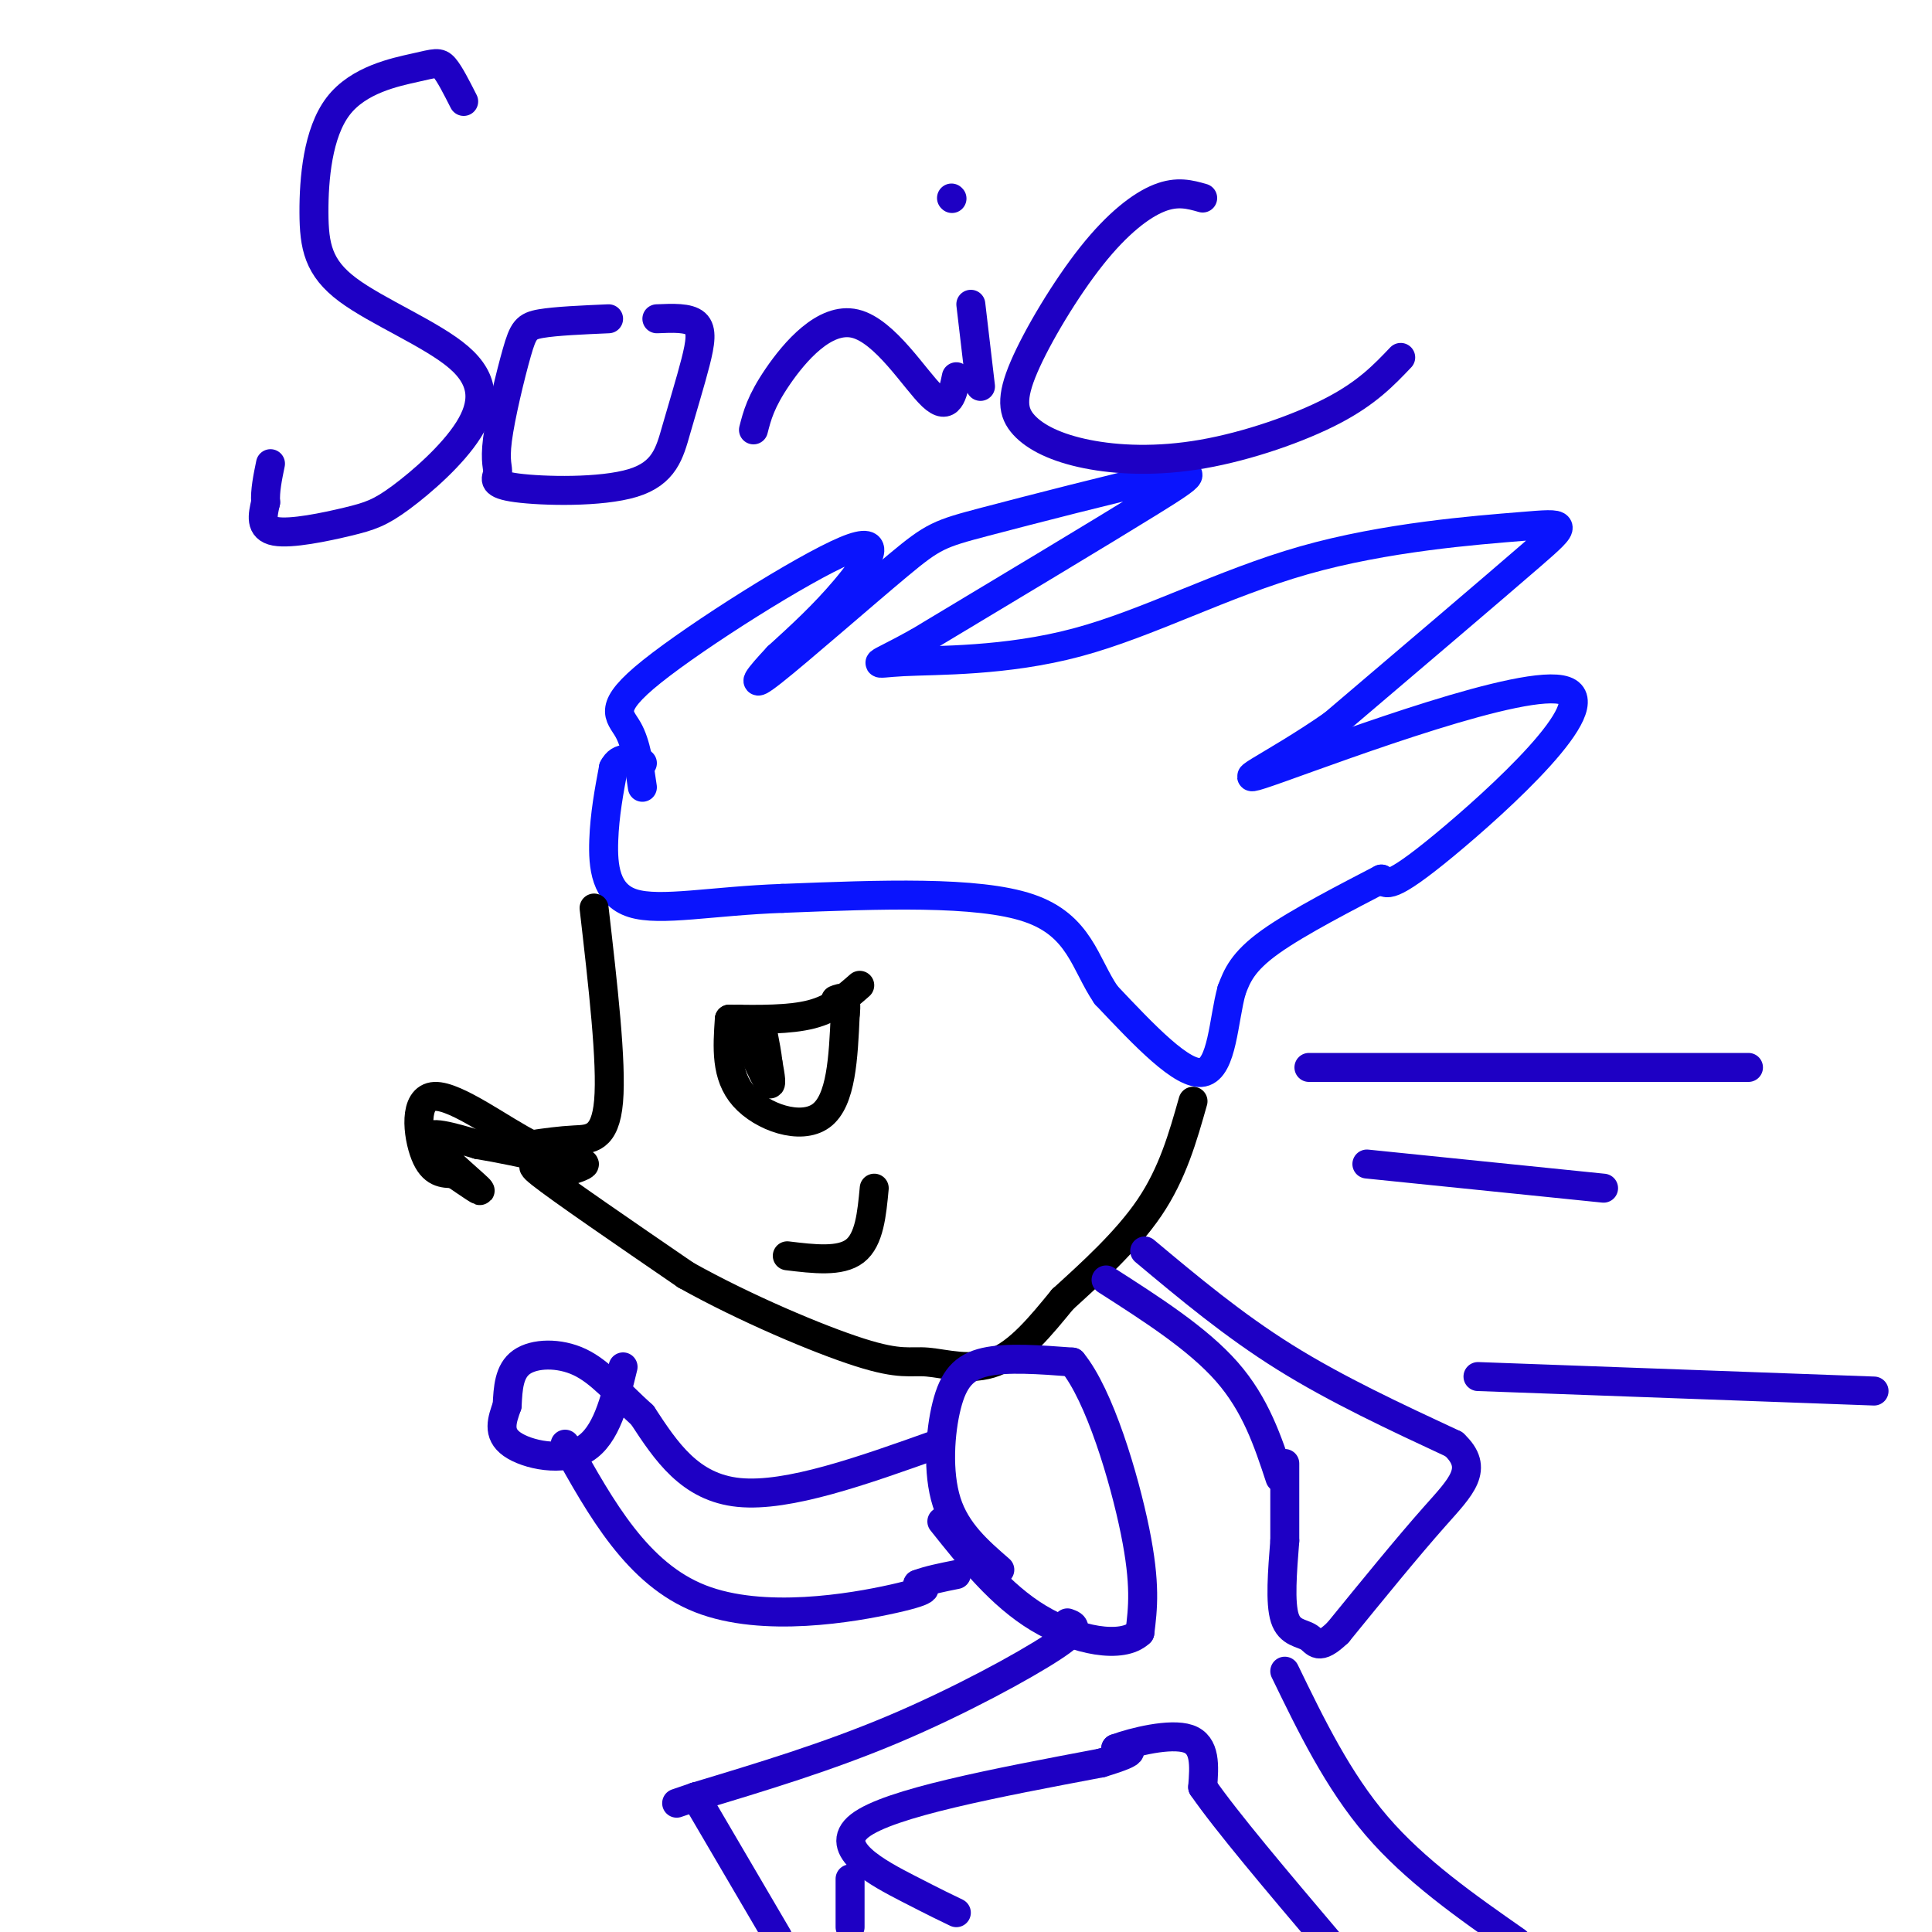 <svg viewBox='0 0 400 400' version='1.1' xmlns='http://www.w3.org/2000/svg' xmlns:xlink='http://www.w3.org/1999/xlink'><g fill='none' stroke='rgb(10,20,253)' stroke-width='6' stroke-linecap='round' stroke-linejoin='round'><path d='M133,163c-0.644,-4.512 -1.289,-9.024 -3,-12c-1.711,-2.976 -4.490,-4.416 5,-12c9.490,-7.584 31.247,-21.311 40,-25c8.753,-3.689 4.501,2.660 0,8c-4.501,5.340 -9.250,9.670 -14,14'/><path d='M161,136c-3.825,4.072 -6.389,7.253 -1,3c5.389,-4.253 18.731,-15.941 26,-22c7.269,-6.059 8.464,-6.490 18,-9c9.536,-2.510 27.414,-7.099 36,-9c8.586,-1.901 7.882,-1.115 -2,5c-9.882,6.115 -28.941,17.557 -48,29'/><path d='M190,133c-9.710,5.388 -9.984,4.358 -3,4c6.984,-0.358 21.228,-0.043 36,-4c14.772,-3.957 30.073,-12.184 47,-17c16.927,-4.816 35.480,-6.220 45,-7c9.520,-0.780 10.006,-0.937 2,6c-8.006,6.937 -24.503,20.969 -41,35'/><path d='M276,150c-12.767,8.911 -24.185,13.687 -11,9c13.185,-4.687 50.973,-18.839 59,-16c8.027,2.839 -13.707,22.668 -25,32c-11.293,9.332 -12.147,8.166 -13,7'/><path d='M286,182c-6.778,3.533 -17.222,8.867 -23,13c-5.778,4.133 -6.889,7.067 -8,10'/><path d='M255,205c-1.689,6.044 -1.911,16.156 -6,17c-4.089,0.844 -12.044,-7.578 -20,-16'/><path d='M229,206c-4.400,-6.400 -5.400,-14.400 -16,-18c-10.600,-3.600 -30.800,-2.800 -51,-2'/><path d='M162,186c-14.524,0.512 -25.333,2.792 -31,1c-5.667,-1.792 -6.190,-7.655 -6,-13c0.190,-5.345 1.095,-10.173 2,-15'/><path d='M127,159c1.333,-2.667 3.667,-1.833 6,-1'/></g>
<g fill='none' stroke='rgb(0,0,0)' stroke-width='6' stroke-linecap='round' stroke-linejoin='round'><path d='M123,188c1.844,16.022 3.689,32.044 3,40c-0.689,7.956 -3.911,7.844 -7,8c-3.089,0.156 -6.044,0.578 -9,1'/><path d='M110,237c-5.726,-2.774 -15.542,-10.208 -20,-10c-4.458,0.208 -3.560,8.060 -2,12c1.560,3.940 3.780,3.970 6,4'/><path d='M94,243c2.774,1.905 6.708,4.667 5,3c-1.708,-1.667 -9.060,-7.762 -10,-10c-0.940,-2.238 4.530,-0.619 10,1'/><path d='M99,237c4.167,0.667 9.583,1.833 15,3'/><path d='M114,240c4.111,0.600 6.889,0.600 7,1c0.111,0.400 -2.444,1.200 -5,2'/><path d='M116,243c-3.000,-0.622 -8.000,-3.178 -4,0c4.000,3.178 17.000,12.089 30,21'/><path d='M142,264c12.124,6.793 27.435,13.274 36,16c8.565,2.726 10.383,1.695 14,2c3.617,0.305 9.033,1.944 14,0c4.967,-1.944 9.483,-7.472 14,-13'/><path d='M220,269c5.778,-5.267 13.222,-11.933 18,-19c4.778,-7.067 6.889,-14.533 9,-22'/><path d='M163,260c5.500,0.667 11.000,1.333 14,-1c3.000,-2.333 3.500,-7.667 4,-13'/><path d='M151,211c6.250,0.083 12.500,0.167 17,-1c4.500,-1.167 7.250,-3.583 10,-6'/><path d='M151,211c-0.400,5.844 -0.800,11.689 3,16c3.800,4.311 11.800,7.089 16,4c4.200,-3.089 4.600,-12.044 5,-21'/><path d='M175,210c0.500,-4.000 -0.750,-3.500 -2,-3'/><path d='M153,211c2.500,5.750 5.000,11.500 6,13c1.000,1.500 0.500,-1.250 0,-4'/><path d='M159,220c-0.167,-1.667 -0.583,-3.833 -1,-6'/></g>
<g fill='none' stroke='rgb(30,0,196)' stroke-width='6' stroke-linecap='round' stroke-linejoin='round'><path d='M207,325c-4.518,-3.923 -9.036,-7.845 -11,-14c-1.964,-6.155 -1.375,-14.542 0,-20c1.375,-5.458 3.536,-7.988 8,-9c4.464,-1.012 11.232,-0.506 18,0'/><path d='M222,282c5.644,6.844 10.756,23.956 13,35c2.244,11.044 1.622,16.022 1,21'/><path d='M236,338c-3.622,3.489 -13.178,1.711 -21,-3c-7.822,-4.711 -13.911,-12.356 -20,-20'/><path d='M229,265c9.500,6.083 19.000,12.167 25,19c6.000,6.833 8.500,14.417 11,22'/><path d='M237,259c9.167,7.667 18.333,15.333 29,22c10.667,6.667 22.833,12.333 35,18'/><path d='M301,299c5.444,5.067 1.556,8.733 -4,15c-5.556,6.267 -12.778,15.133 -20,24'/><path d='M277,338c-4.155,3.988 -4.542,1.958 -6,1c-1.458,-0.958 -3.988,-0.845 -5,-4c-1.012,-3.155 -0.506,-9.577 0,-16'/><path d='M266,319c0.000,-5.333 0.000,-10.667 0,-16'/><path d='M194,299c-15.417,5.500 -30.833,11.000 -41,10c-10.167,-1.000 -15.083,-8.500 -20,-16'/><path d='M133,293c-5.357,-4.857 -8.750,-9.000 -13,-11c-4.250,-2.000 -9.357,-1.857 -12,0c-2.643,1.857 -2.821,5.429 -3,9'/><path d='M105,291c-1.036,2.940 -2.125,5.792 1,8c3.125,2.208 10.464,3.774 15,1c4.536,-2.774 6.268,-9.887 8,-17'/><path d='M117,299c7.489,13.444 14.978,26.889 28,32c13.022,5.111 31.578,1.889 40,0c8.422,-1.889 6.711,-2.444 5,-3'/><path d='M190,328c2.167,-0.833 5.083,-1.417 8,-2'/><path d='M221,336c1.489,0.533 2.978,1.067 -3,5c-5.978,3.933 -19.422,11.267 -33,17c-13.578,5.733 -27.289,9.867 -41,14'/><path d='M144,372c-6.833,2.333 -3.417,1.167 0,0'/><path d='M144,372c2.833,4.833 9.917,16.917 17,29'/><path d='M176,399c0.000,0.000 0.000,-10.000 0,-10'/><path d='M198,396c-2.000,-0.956 -4.000,-1.911 -10,-5c-6.000,-3.089 -16.000,-8.311 -10,-13c6.000,-4.689 28.000,-8.844 50,-13'/><path d='M228,365c8.833,-2.667 5.917,-2.833 3,-3'/><path d='M231,362c3.667,-1.356 11.333,-3.244 15,-2c3.667,1.244 3.333,5.622 3,10'/><path d='M249,370c4.833,7.000 15.417,19.500 26,32'/><path d='M266,346c5.500,11.333 11.000,22.667 19,32c8.000,9.333 18.500,16.667 29,24'/><path d='M283,241c0.000,0.000 49.000,5.000 49,5'/><path d='M306,285c0.000,0.000 82.000,3.000 82,3'/><path d='M271,221c0.000,0.000 91.000,0.000 91,0'/><path d='M96,21c-1.453,-2.866 -2.907,-5.732 -4,-7c-1.093,-1.268 -1.827,-0.937 -6,0c-4.173,0.937 -11.787,2.479 -16,8c-4.213,5.521 -5.027,15.019 -5,22c0.027,6.981 0.895,11.444 7,16c6.105,4.556 17.445,9.204 23,14c5.555,4.796 5.323,9.738 2,15c-3.323,5.262 -9.736,10.843 -14,14c-4.264,3.157 -6.379,3.888 -11,5c-4.621,1.112 -11.749,2.603 -15,2c-3.251,-0.603 -2.626,-3.302 -2,-6'/><path d='M55,104c-0.167,-2.333 0.417,-5.167 1,-8'/><path d='M126,66c-5.476,0.238 -10.953,0.477 -14,1c-3.047,0.523 -3.666,1.332 -5,6c-1.334,4.668 -3.383,13.197 -4,18c-0.617,4.803 0.198,5.880 0,7c-0.198,1.120 -1.410,2.282 4,3c5.410,0.718 17.441,0.991 24,-1c6.559,-1.991 7.645,-6.245 9,-11c1.355,-4.755 2.980,-10.011 4,-14c1.020,-3.989 1.434,-6.711 0,-8c-1.434,-1.289 -4.717,-1.144 -8,-1'/><path d='M156,89c0.750,-2.935 1.500,-5.869 5,-11c3.500,-5.131 9.750,-12.458 16,-11c6.250,1.458 12.500,11.702 16,15c3.500,3.298 4.250,-0.351 5,-4'/><path d='M201,63c0.000,0.000 2.000,17.000 2,17'/><path d='M197,41c0.000,0.000 0.100,0.100 0.1,0.1'/><path d='M249,41c-2.625,-0.747 -5.250,-1.493 -9,0c-3.750,1.493 -8.624,5.226 -14,12c-5.376,6.774 -11.254,16.589 -14,23c-2.746,6.411 -2.360,9.420 0,12c2.360,2.580 6.694,4.733 13,6c6.306,1.267 14.582,1.649 24,0c9.418,-1.649 19.976,-5.328 27,-9c7.024,-3.672 10.512,-7.336 14,-11'/></g>
</svg>